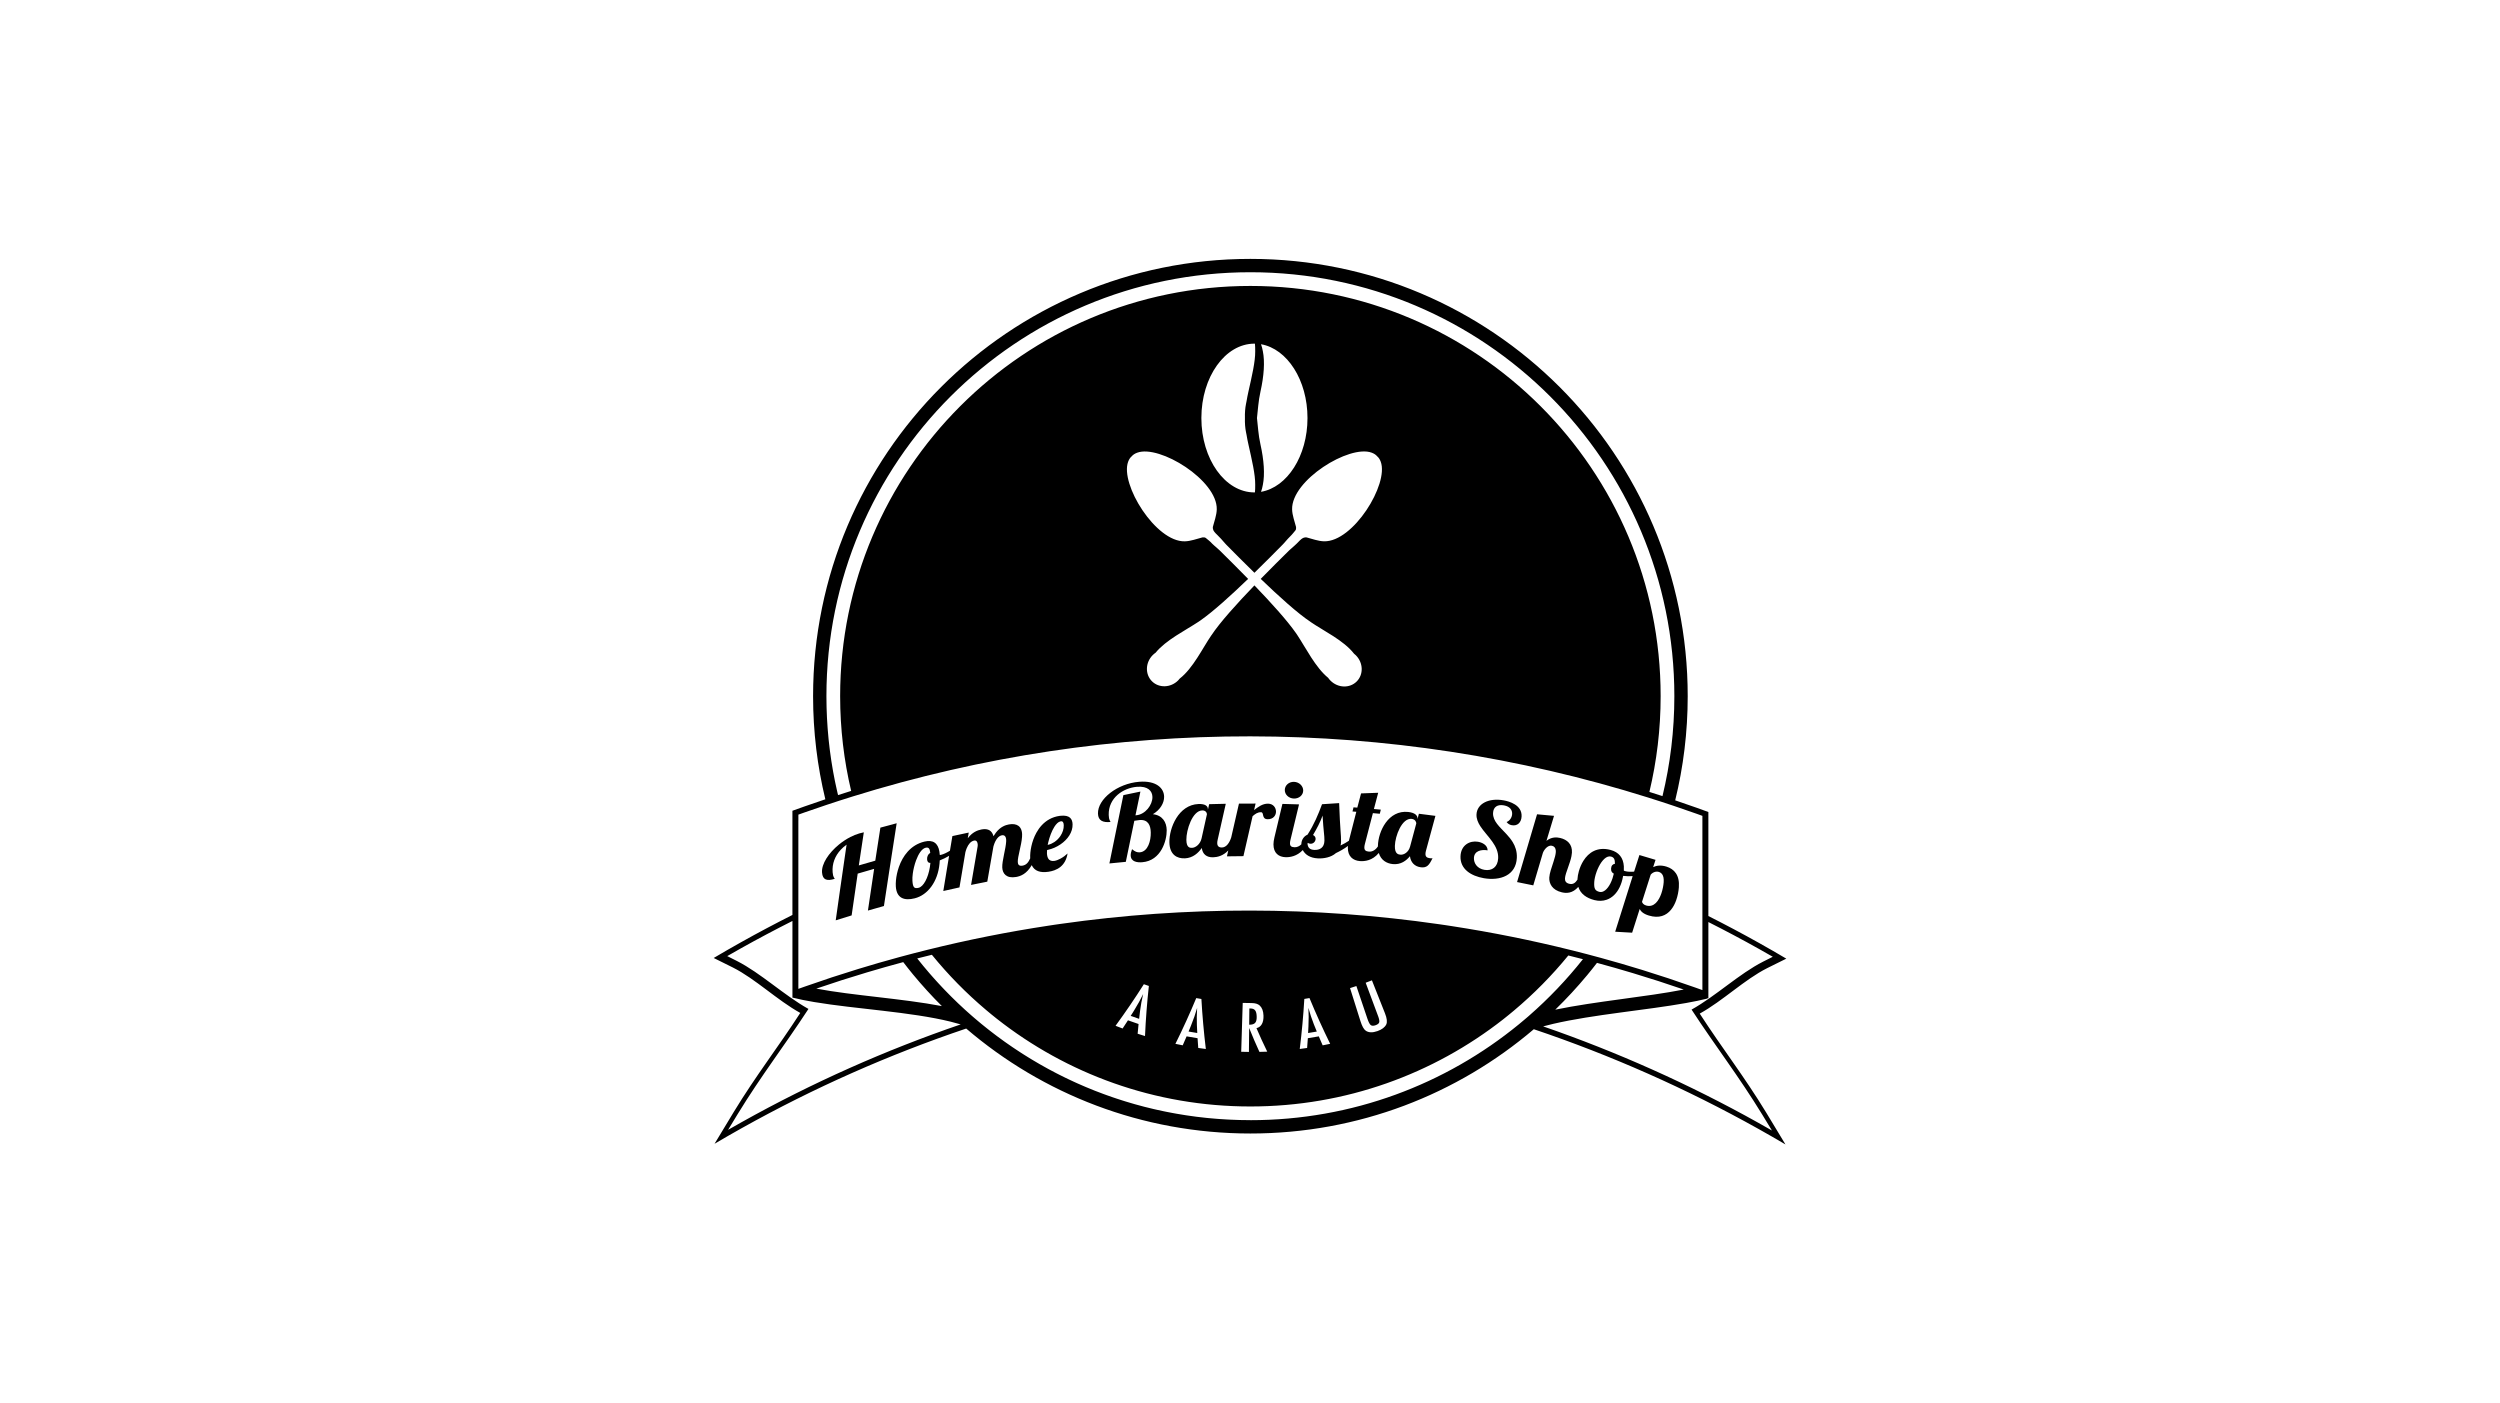 <?xml version="1.0" encoding="UTF-8"?>
<svg width="269px" height="151px" xmlns="http://www.w3.org/2000/svg" id="Ebene_2" data-name="Ebene 2" viewBox="0 0 303 170">
  <defs>
    <style>
      .cls-1 {
        fill: none;
      }
    </style>
  </defs>
  <g id="Ebene_1-2" data-name="Ebene 1">
    <g>
      <rect class="cls-1" width="303" height="170"></rect>
      <g>
        <path d="m206.007,122.808c2.814-1.558,5.425-4.125,8.174-5.511.776-.39,1.549-.774,2.319-1.151-1.09-.646-2.185-1.277-3.286-1.893-2.035-1.14-4.089-2.229-6.159-3.274v-12.607c-.481-.177-.965-.351-1.448-.524-.855-.305-1.713-.6-2.572-.89.988-4.045,1.516-8.271,1.516-12.62,0-29.272-23.73-53.003-53.003-53.003s-53.002,23.73-53.002,53.003c0,4.304.517,8.487,1.485,12.493-.848.284-1.696.573-2.54.872-.483.171-.967.344-1.449.52v12.626c-2.103,1.06-4.189,2.165-6.255,3.323-1.101.616-2.196,1.247-3.286,1.893.77.377,1.543.761,2.319,1.151,2.749,1.386,5.36,3.952,8.174,5.51-2.778,4.287-5.355,7.56-8.069,12.016-.777,1.273-1.549,2.555-2.321,3.841,1.09-.643,2.185-1.273,3.286-1.889,8.768-4.905,17.88-8.928,27.213-12.076,9.264,7.93,21.295,12.721,34.446,12.721,13.105,0,25.098-4.759,34.349-12.64,9.333,3.148,18.445,7.172,27.213,12.076,1.101.616,2.196,1.245,3.286,1.889-.771-1.287-1.544-2.569-2.321-3.842-2.714-4.456-5.291-7.729-8.069-12.016Zm-54.459-89.855h0c28.379 0,51.384,23.006,51.384,51.384,0,4.171-.501,8.225-1.439,12.109-.528-.172-1.057-.342-1.587-.509.89-3.722,1.364-7.605,1.364-11.6,0-27.461-22.261-49.723-49.723-49.723s-49.722,22.262-49.722,49.723c0,3.952.463,7.795,1.334,11.48-.53.165-1.059.334-1.587.505-.022-.092-.046-.183-.067-.275-.024-.102-.046-.205-.07-.307-.064-.282-.125-.565-.185-.848-.02-.096-.041-.192-.061-.289-.071-.349-.138-.699-.201-1.051-.019-.105-.037-.21-.055-.315-.051-.295-.101-.591-.147-.887-.014-.087-.028-.173-.041-.259-.054-.357-.104-.715-.15-1.075-.014-.108-.027-.217-.041-.325-.038-.309-.074-.62-.106-.931-.008-.075-.017-.149-.024-.223-.037-.365-.068-.731-.097-1.097-.009-.111-.017-.221-.025-.332-.024-.33-.045-.66-.063-.992-.003-.056-.007-.112-.01-.169-.019-.372-.032-.745-.043-1.12-.003-.113-.006-.226-.008-.339-.008-.357-.013-.714-.014-1.073-0-.026-.001-.052-.001-.079,0-28.379,23.005-51.384,51.384-51.384Zm-.663,17.673c-.016.632.028,1.21.13,1.708.02.117.043.23.068.339.061.371.135.755.223,1.139.428,1.916.84,3.647.825,4.901.006.349-.011.657-.033.925-.019.001-.042.001-.06.001-3.555,0-6.432-4.035-6.432-9.016,0-4.978,2.878-9.015,6.432-9.015.018,0,.041.001.06.001.021.27.038.576.033.925.015,1.253-.397,2.987-.825,4.9-.088.387-.161.768-.223,1.14-.026.109-.049.221-.068.34-.102.499-.146,1.077-.13,1.712Zm-3.414,11.071c-.018.722-.3,1.438-.472,2.12-.022.148.028.335.066.419.111.233.466.552.466.552.306.282.619.655.93,1.008l.133.144c.008.007.016.017.024.027.949.961,2.146,2.17,3.419,3.411,1.272-1.241,2.471-2.45,3.418-3.411.009-.01.016-.019.026-.027l.133-.144c.313-.352.636-.737.931-1.009,0,0,.307-.345.464-.551.074-.097.089-.236.074-.4-.172-.683-.462-1.418-.479-2.141-.088-3.534,6.933-7.875,9.641-6.875.304.113.518.261.665.438.179.147.325.36.436.664,1.001,2.709-3.339,9.731-6.873,9.642-.723-.018-1.438-.301-2.121-.474-.149-.021-.335.028-.42.068-.234.11-.553.464-.553.464h-.001c-.281.308-.656.619-1.007.932l-.143.132c-.009.008-.018.018-.028.026-.959.946-2.162,2.139-3.4,3.406,2.193,2.112,4.501,4.2,6.072,5.234-.003-.001-.009-.002-.012-.003,1.519,1.048,4.001,2.221,5.248,3.834.075.06.149.125.221.195.904.904.95,2.327.102,3.174-.849.849-2.27.802-3.174-.101-.108-.107-.203-.221-.285-.342-1.547-1.263-2.709-3.635-3.75-5.199-.034-.05-.069-.102-.104-.156-.017-.021-.033-.044-.047-.066-1.084-1.555-3.047-3.717-5.034-5.781-2.108,2.19-4.189,4.491-5.22,6.058,0-.004.002-.007.002-.012-1.046,1.519-2.221,4-3.836,5.247-.058.077-.121.151-.193.224-.905.903-2.327.949-3.175.1-.848-.849-.803-2.271.102-3.176.107-.106.222-.202.342-.283,1.261-1.548,3.633-2.709,5.198-3.749.051-.035.103-.07.155-.106.025-.015.047-.03.069-.046,1.558-1.086,3.726-3.055,5.792-5.045-1.237-1.267-2.441-2.46-3.4-3.406-.008-.008-.017-.016-.024-.026l-.144-.132c-.352-.313-.738-.634-1.008-.931v-.001s-.347-.308-.554-.464c-.097-.072-.234-.089-.398-.072-.684.173-1.419.461-2.142.478-3.534.089-7.873-6.933-6.874-9.641.113-.305.26-.518.437-.665.147-.177.361-.324.664-.436,2.708-1.001,9.731,3.339,9.642,6.874Zm5.588-19.163c-.055-.317-.133-.604-.224-.855,3.175.553,5.633,4.345,5.633,8.945,0,4.6-2.457,8.393-5.633,8.944.091-.249.169-.538.224-.854.253-1.254.136-2.985-.293-4.901-.258-1.15-.308-2.234-.421-3.189.113-.955.163-2.037.421-3.189.429-1.913.546-3.646.293-4.9Zm-56.295,56.888v-.731c.241-.087.484-.173.726-.259.899-.318,1.802-.626,2.705-.927.513-.171,1.027-.34,1.542-.506 0-0.0.001-0.0.001-0.0.529-.171,1.058-.338,1.588-.503,31.381-9.764,65.053-9.724,96.415.12.53.166,1.059.335,1.587.507 0.0 0.0 0.0 0.0 0.0 0.0.514.167,1.027.337,1.54.509.915.308,1.828.622,2.738.947.242.086.484.174.725.261v21.117c-.009-.003-.019-.007-.028-.01-.206-.074-.411-.148-.618-.221-.027-.009-.053-.019-.08-.029-.08-.028-.16-.056-.239-.084-2.109-.748-4.23-1.452-6.361-2.11-1.656-.511-3.319-.995-4.988-1.452-.556-.152-1.114-.302-1.671-.448-.007-.002-.014-.003-.02-.005-0-0-0-0-0-0-.584-.153-1.169-.302-1.754-.449-4.836-1.21-9.716-2.191-14.622-2.947-.246-.038-.493-.076-.739-.113-.247-.037-.494-.072-.741-.108-15.232-2.201-30.707-2.216-45.942-.045-.247.035-.494.07-.741.106-.247.036-.493.074-.739.112-4.897.744-9.767,1.712-14.595,2.909-.585.145-1.17.293-1.754.445-.001 0-.002 0-.003.001-.015.004-.03.008-.045.012-.548.143-1.096.288-1.644.437-1.678.455-3.351.939-5.018,1.449-2.134.654-4.257,1.353-6.369,2.098-.044.015-.088.03-.132.046-.07.025-.141.05-.211.075-.172.061-.344.121-.515.183v-20.386Zm95.584,18.747c.412-.496.813-1,1.206-1.511,1.454.393,2.905.808,4.35,1.243,2.065.621,4.121,1.284,6.166,1.989-4.559.898-10.643,1.421-15.571,2.44,1.355-1.318,2.64-2.706,3.848-4.161Zm-25.328,4.928l-1.501-4.032c.253-.094.505-.191.757-.291.528,1.333,1.056,2.666,1.584,4.0.238.599.292,1.047.156,1.344-.167.341-.523.615-1.066.808-.598.211-1.075.192-1.419-.046-.239-.163-.454-.554-.648-1.172-.419-1.331-.839-2.662-1.258-3.993.256-.081.512-.164.767-.25.446,1.322.893,2.644,1.34,3.966.137.405.27.66.4.765.133.103.329.111.586.019.257-.091.405-.211.444-.356.041-.149-.006-.402-.14-.762Zm-5.803,3.372c-.304.065-.608.126-.912.184-.158-.362-.314-.724-.468-1.088-.441.082-.884.157-1.327.224-.027.394-.056.788-.088,1.182-.297.044-.595.085-.893.123.252-2.023.437-4.046.555-6.066.209-.034.417-.069.626-.106.772,1.869,1.608,3.718,2.506,5.547Zm-15.07.627c-.307-.039-.614-.081-.92-.126-.03-.394-.058-.787-.083-1.181-.443-.068-.885-.143-1.327-.225-.155.363-.313.725-.472,1.087-.296-.057-.591-.116-.886-.179.905-1.827,1.747-3.676,2.524-5.544.208.037.417.072.626.106.114,2.019.293,4.041.538,6.062Zm-9.438-3.476c-.215.331-.431.662-.65.992-.285-.106-.57-.216-.854-.328,1.204-1.647,2.347-3.328,3.43-5.039.202.072.404.142.606.211-.22,2.011-.376,4.036-.466,6.071-.299-.09-.597-.184-.894-.28.035-.393.073-.787.113-1.179-.43-.142-.858-.292-1.284-.448Zm13.907-2.109c.357.011.714.017,1.07.018.443.002.773.099.995.302.281.262.435.667.453,1.22.014.425-.051.767-.198,1.029-.147.261-.366.426-.654.49.409.956.845,1.907,1.307,2.85-.316.012-.632.021-.949.027-.442-.959-.856-1.925-1.243-2.896-.01.967-.02,1.934-.03,2.901-.312-.003-.624-.01-.935-.019.061-1.974.122-3.948.184-5.922Zm-51.678-1.732c2.041-.7,4.094-1.356,6.156-1.972,1.455-.434,2.914-.848,4.378-1.241.386.503.778,1.001,1.181,1.49,1.104,1.337,2.273,2.619,3.501,3.842-4.838-.925-10.754-1.275-15.215-2.118Zm-9.048,16.183c-.55.308-1.099.619-1.647.933.388-.638.776-1.275,1.165-1.912,2.88-4.707,5.625-8.223,8.576-12.742-2.986-1.67-5.767-4.341-8.68-5.817-.388-.197-.777-.391-1.163-.586.547-.315,1.096-.627,1.647-.935,2.066-1.158,4.152-2.263,6.255-3.323v9.222c.007-.003.014-.005.022-.008-.015.023-.029.045-.044.068.81.205,1.701.383,2.645.542,5.048.852,11.691,1.179,16.58,2.388.409.101.806.209,1.189.324-9.098,3.114-17.985,7.06-26.543,11.846Zm61.659-.241c-.001,0-.002-0-.003-0-.41-0-.819-.006-1.226-.016-.133-.003-.264-.008-.397-.013-.278-.009-.555-.019-.832-.032-.152-.007-.304-.016-.456-.024-.26-.015-.519-.031-.778-.049-.153-.011-.305-.022-.458-.034-.269-.021-.537-.046-.804-.071-.136-.013-.272-.025-.408-.039-.356-.037-.712-.078-1.066-.122-.043-.005-.087-.01-.13-.015-.395-.05-.789-.106-1.181-.165-.127-.019-.254-.041-.381-.061-.267-.042-.534-.086-.801-.133-.15-.026-.299-.054-.448-.081-.246-.045-.492-.092-.736-.141-.151-.03-.302-.06-.452-.092-.251-.052-.501-.107-.751-.163-.138-.031-.276-.061-.413-.093-.313-.073-.624-.149-.934-.228-.07-.018-.141-.034-.212-.052-.376-.097-.751-.199-1.123-.304-.122-.035-.244-.071-.366-.107-.255-.074-.509-.149-.762-.227-.145-.045-.289-.091-.434-.136-.231-.073-.462-.148-.692-.225-.147-.049-.294-.098-.44-.148-.233-.08-.465-.162-.697-.245-.137-.049-.273-.097-.409-.148-.275-.102-.549-.206-.821-.312-.089-.034-.178-.067-.267-.102-.354-.14-.706-.284-1.056-.432-.117-.049-.232-.1-.348-.15-.239-.103-.478-.207-.716-.313-.139-.062-.277-.126-.416-.19-.215-.099-.429-.198-.642-.3-.142-.067-.283-.135-.424-.204-.214-.104-.426-.21-.638-.317-.134-.067-.267-.134-.4-.203-.243-.125-.484-.253-.725-.382-.098-.052-.197-.103-.294-.157-.33-.18-.658-.363-.983-.55-.107-.061-.213-.125-.319-.187-.224-.131-.448-.262-.671-.396-.132-.079-.262-.16-.393-.241-.197-.121-.393-.244-.589-.367-.135-.085-.269-.171-.402-.258-.194-.126-.387-.253-.579-.381-.128-.085-.256-.17-.383-.256-.214-.145-.426-.293-.638-.442-.101-.071-.203-.14-.303-.212-.303-.216-.603-.435-.901-.657-.098-.073-.194-.148-.291-.221-.207-.157-.413-.314-.618-.473-.121-.095-.241-.191-.362-.287-.179-.143-.358-.286-.535-.431-.046-.037-.092-.073-.138-.111l.002-.001c-.079-.065-.158-.13-.236-.195-.132-.11-.262-.221-.393-.332-.042-.036-.085-.071-.127-.107-.119-.102-.238-.204-.356-.307-.02-.017-.039-.035-.059-.052-.025-.021-.049-.043-.073-.065-.121-.106-.242-.214-.362-.321-.02-.018-.041-.036-.061-.054-.1-.089-.2-.178-.299-.268-.273-.249-.544-.501-.811-.755-.084-.08-.167-.163-.251-.244-.19-.183-.379-.367-.566-.553-.11-.109-.218-.22-.327-.33-.16-.162-.318-.324-.476-.487-.113-.117-.225-.235-.337-.354-.153-.162-.305-.325-.456-.489-.109-.118-.217-.236-.325-.355-.16-.178-.319-.357-.477-.537-.093-.106-.188-.212-.28-.319-.241-.279-.479-.56-.714-.844-.071-.086-.14-.173-.21-.259-.17-.209-.34-.418-.507-.629-.012-.015-.025-.03-.037-.045 0-0.0.001-0.0.001-0.0.591-.152,1.182-.299,1.774-.444,1.975,2.43,4.175,4.669,6.568,6.687.211.178.422.354.636.529.218.178.436.355.657.529,8.46,6.663,19.136,10.64,30.741,10.64,11.559,0,22.195-3.944,30.639-10.56.222-.174.441-.351.659-.529.215-.174.428-.35.64-.528,2.402-2.016,4.612-4.254,6.596-6.683.592.146,1.182.295,1.773.448-1.959,2.474-4.142,4.764-6.517,6.839-.041.035-.08.072-.121.107-.078.068-.158.134-.237.202-.086.074-.174.147-.261.22-.209.177-.418.353-.63.527-8.861,7.26-20.192,11.617-32.541,11.618h-0Zm61.562.322c-8.413-4.705-17.144-8.598-26.082-11.688.394-.107.802-.209,1.22-.306,4.874-1.133,11.24-1.652,16.111-2.527.933-.167,1.812-.347,2.614-.548-.015-.022-.029-.045-.044-.067.042.015.083.03.125.045v-9.242c2.07,1.045,4.125,2.134,6.159,3.274.55.308,1.1.62,1.647.935-.386.194-.775.388-1.163.586-2.913,1.476-5.694,4.147-8.68,5.817,2.95,4.52,5.696,8.036,8.576,12.742.389.637.776,1.274,1.164,1.912-.549-.314-1.097-.625-1.647-.933Z"></path>
        <path d="m152.312,123.212c-.002-.184-.018-.341-.048-.471-.029-.13-.075-.236-.135-.317-.061-.082-.138-.142-.232-.18-.094-.038-.206-.058-.336-.059-.046-0-.093-.001-.139-.001-.007.656-.013,1.312-.02,1.969.336.004.574-.07.711-.214.138-.144.203-.387.199-.727Z"></path>
        <path d="m138.175,122.482c.082-.65.207-1.333.373-2.047-.153.324-.319.647-.498.97-.179.324-.378.663-.597,1.02-.137.22-.274.439-.413.659.339.123.68.242,1.022.356.036-.32.074-.639.113-.958Z"></path>
        <path d="m158.54,125.161c.352-.055.705-.115,1.056-.179-.122-.298-.242-.596-.361-.894-.24-.609-.458-1.268-.657-1.974.022.357.033.72.033,1.09-0.0.37-.01.763-.028,1.181-.013.259-.027.517-.042.776Z"></path>
        <path d="m144.765,123.155c-.122.349-.26.717-.416,1.106-.097.24-.196.479-.295.719.351.064.703.124,1.056.179-.017-.321-.032-.642-.046-.963-.026-.654-.015-1.348.029-2.08-.097.345-.206.691-.327,1.04Z"></path>
        <path d="m101.169,106.472c-.022-.109-.205-.154-.254-.797-.079-1.034.284-1.977.991-2.735.205-.22.438-.425.7-.612-.086.586-.17,1.172-.255,1.758-.195,1.338-.388,2.675-.579,4.014-.037.261-.074.521-.111.782-.037.261-.074.521-.111.782-.087.613-.175,1.226-.261,1.839.642-.203,1.285-.403,1.929-.598.102-.711.206-1.421.309-2.132.038-.26.075-.521.113-.781.035-.243.07-.486.106-.729.002-.017.005-.034.007-.051.067-.457.132-.914.199-1.371.269-.079.538-.155.807-.234 0-0.0 0-0.0 0-0.0.395-.115.789-.231,1.185-.343-.054.356-.106.713-.159,1.069-.039.26-.077.52-.116.781-.015.099-.029.197-.044.296-0.0.001-0.0.001-0.0.002-.024.161-.048.323-.072.484-.11.737-.221,1.473-.329,2.21-.01.071-.021.142-.032.213.043-.013.087-.024.13-.037.533-.154,1.067-.305,1.601-.454.001-0.0.001-0.0.002-.001.069-.019.138-.04.207-.059.119-.788.24-1.576.36-2.364.017-.112.034-.225.051-.337.04-.26.079-.521.119-.781.04-.26.079-.521.119-.781.295-1.924.593-3.847.895-5.769-.658.173-1.316.35-1.973.531-.208,1.335-.415,2.67-.619,4.005-.029.008-.058.017-.087.025-.538.151-1.075.307-1.611.464-.001 0-.002.001-.003.001-.098.029-.196.056-.294.085.028-.19.058-.381.086-.571 0-.001 0-.003.001-.004.165-1.104.331-2.207.499-3.31.006-.042.013-.085.019-.127-.02.004-.04.009-.059.013-.159.035-.318.071-.488.12-.361.105-.723.253-1.078.435-0.0 0-0.0 0-.001 0-.488.251-.961.565-1.392.918-1.237,1.014-2.128,2.345-2.045,3.391.071.906.606,1.053,1.536.76Z"></path>
        <path d="m108.574,107.397c.094,1.441,1.034,1.752,2.294,1.435,1.572-.397,2.796-2.007,3.002-4.199.012-.13.022-.261.027-.395.402-.155.785-.344,1.133-.555-.031.188-.062.377-.093.565-.204,1.233-.408,2.466-.609,3.7.653-.15,1.306-.296,1.96-.437.22-1.32.442-2.639.665-3.957.017-.103.034-.206.052-.309.044-.172.099-.34.166-.498.195-.463.488-.83.888-.912.303-.062.427.195.44.474l0.0 0c.006.114-.003.218-.026.325-.025.146-.05.293-.075.439-.237,1.379-.472,2.759-.706,4.139.655-.136,1.311-.269,1.967-.397.245-1.418.491-2.835.74-4.251.013-.05.029-.099.045-.149.103-.336.249-.643.437-.867.154-.184.333-.314.541-.352.15-.027.266.001.352.076.104.091.164.252.174.481.003.061.001.128-.002.198-.042.862-.509,2.353-.473,3.151.033.724.489,1.353,1.682,1.145.546-.095,1.271-.368,1.891-1.433.326.724,1.05.942,2.003.805.007-.001.014-.001.021-.002.248-.037.49-.096.718-.18.269-.099.52-.234.741-.416.423-.348.736-.866.86-1.622-.238.23-.545.456-.86.626-.252.137-.508.238-.741.273-.002 0-.003.001-.005.001-.308.044-.574-.021-.735-.282-.091-.148-.148-.357-.159-.647-.004-.115.004-.256.014-.385.049-.01.097-.024.145-.035.253-.061.501-.142.739-.245.262-.113.51-.251.741-.408.883-.599,1.497-1.484,1.467-2.439-.02-.616-.316-1.152-1.467-1.026-.034.004-.066.006-.102.011-.932.132-1.64.566-2.172,1.14-.257.277-.472.586-.65.911-.584,1.063-.776,2.285-.746,3.035.001.019.005.033.006.052-.218.485-.461.814-.939.895-.412.069-.559-.122-.572-.44-.027-.638.449-2.03.517-3.052.008-.117.012-.23.007-.336-.006-.141-.025-.268-.054-.382-.071-.28-.207-.482-.393-.617-.286-.206-.687-.253-1.149-.171-.433.077-1.03.288-1.578.994-.1.129-.198.272-.294.436-.029-.118-.07-.218-.116-.309-.251-.499-.739-.629-1.357-.507-.483.096-1.098.335-1.645,1.065.039-.23.079-.46.118-.691-.662.137-1.322.279-1.982.424-.078.468-.157.936-.235,1.404-.021.125-.042.249-.063.374-.375.232-.758.42-1.079.494-.041.01-.096.022-.152.01-.008-.141-.023-.272-.043-.396-.17-1.042-.773-1.469-1.826-1.215-1.688.413-2.626,1.757-3.088,3.081-.097.278-.173.555-.231.823-.059.273-.098.536-.121.78-.026.282-.031.539-.017.754Zm19.955-7.888c.011-.002.022-.007.033-.009.264-.037.354.156.365.473.015.448-.138.901-.397,1.294-.194.294-.449.552-.741.747-.228.152-.478.265-.739.327-.024.006-.047.013-.071.018.021-.105.045-.211.071-.319.162-.672.425-1.374.739-1.872.227-.358.479-.607.741-.66Zm-17.749,5.541c.069-.281.153-.561.252-.827.286-.769.689-1.407,1.154-1.519.356-.086.505.084.563.609-.138.091-.249.22-.316.379-.05.119-.077.254-.068.406.007.125.034.236.095.315.062.081.158.13.305.128-.015.175-.037.346-.064.513-.211,1.312-.77,2.356-1.359,2.503-.516.128-.704-.016-.756-.851-.015-.247.001-.547.044-.868.034-.254.084-.521.15-.789Z"></path>
        <path d="m134.593,99.58c-.017-.114-.201-.197-.217-.845-.056-2.101,1.781-3.284,3.423-3.417,1.332-.108,1.863.509,1.875,1.233.016.956-.858,2.125-1.972,2.218-.028.002-.056.005-.084.007.199-.961.399-1.92.6-2.88-.689.14-1.378.284-2.066.432-.573,2.757-1.137,5.517-1.694,8.279.663-.069,1.326-.133,1.99-.194.341-1.66.685-3.318,1.032-4.976.25-.047.529-.082.64-.091,1.018-.081,1.338.625,1.353,1.516.017.968-.32,2.316-1.331,2.398-.318.026-.584-.08-.938-.381-.118.304-.168.551-.164.754.017.776.795.875,1.389.828,2.308-.179,2.993-2.655,2.975-3.881-.014-.954-.488-1.808-1.678-1.942.899-.535,1.376-1.366,1.364-2.118-.015-1.042-.958-1.975-3.021-1.811-2.655.211-5.047,2.103-4.996,3.858.023.853.602,1.106,1.521,1.012Z"></path>
        <path d="m143.605,103.99c.983-.047,1.629-.656,2.054-1.258.09.761.593,1.151,1.369,1.129.49-.014,1.193-.154,1.84-.83-.054.238-.108.477-.162.715.665-.011,1.331-.019,1.997-.023.368-1.616.738-3.231,1.111-4.844.35-.293.601-.483,1.02-.48.419.004.026.84.808.849.684.009,1.007-.469,1.009-.915.002-.484-.332-.963-.962-.971-.672-.008-1.205.397-1.695.778.061-.263.122-.527.183-.79-.672-.002-1.344-0-2.016.005-.314,1.366-.627,2.733-.938,4.101h-.001c-.206.64-.579,1.206-1.12,1.218-.389.008-.571-.178-.573-.535-.001-.115.012-.242.053-.409.325-1.452.652-2.903.982-4.354-.672.012-1.344.028-2.016.049-.05.227-.099.453-.149.68-0-.03-0-.059-.001-.089-.003-.369-.341-.641-1.138-.611-2.439.095-3.557,2.916-3.53,4.632.023,1.516.931,1.996,1.872,1.951Zm2.098-5.81c.448-.015.576.312.577.465-.216.967-.431,1.934-.645,2.902-.161.745-.74,1.149-1.142,1.166-.25.011-.694.019-.706-.962-.015-1.197.726-3.529,1.916-3.571Z"></path>
        <path d="m154.344,102.29c-.004,1.071.645,1.539,1.477,1.56.523.013,1.349-.101,2.078-.863.267.523.849.959,1.832,1.007.707.034,1.595-.12,2.186-.644.444-.21.948-.484,1.46-.865-.006.066-.017.135-.018.196-.018,1.07.624,1.573,1.454,1.639.573.045,1.512-.043,2.298-.983.259.88.954,1.271,1.683,1.347.98.102,1.659-.42,2.091-.957.09.751.573,1.253,1.317,1.345.744.093,1.019-.266,1.421-1.107-.098.025-.181.027-.305.011-.387-.051-.562-.187-.551-.543.004-.115.021-.24.068-.4.377-1.399.757-2.796,1.138-4.193-.668-.089-1.336-.175-2.004-.256-.058.219-.115.437-.173.656.001-.03.002-.059.003-.089.011-.368-.314-.69-1.109-.782-2.428-.273-3.648,2.37-3.686,4.086-0.0.028.001.055.001.082-.262.411-.664.673-1.087.637-.388-.033-.566-.162-.559-.519.003-.114.019-.241.064-.403.322-1.249.646-2.496.971-3.743.279.024.558.05.837.076.042-.166.083-.333.124-.499-.279-.026-.558-.052-.838-.076.173-.656.346-1.312.52-1.968-.693.021-1.385.047-2.078.077-.151.574-.303,1.149-.453,1.724-.154-.012-.308-.023-.461-.035-.041.167-.081.335-.121.502.154.011.307.023.461.035-.302,1.171-.602,2.343-.901,3.516-0-0-0-0-.001-0-.268.185-.632.389-1.01.569.044-.15.06-.302.063-.48.013-.84-.117-1.346-.232-4.656-.691.041-1.383.087-2.074.136-.45,1.226-.967,2.462-1.76,3.692-.377.15-.743.57-.748,1.156 0.0.004.001.009.001.012-.232.227-.515.364-.811.355-.389-.012-.569-.131-.566-.488.001-.115.016-.242.058-.406.344-1.435.69-2.868,1.039-4.3-.672-.024-1.344-.042-2.016-.058-.325,1.356-.648,2.713-.969,4.071-.071.305-.114.585-.114.826Zm16.754-3.083c.445.052.561.399.556.551-.251.931-.501,1.863-.75,2.796-.187.718-.778,1.034-1.179.99-.249-.027-.691-.087-.666-1.066.03-1.196.855-3.409,2.04-3.271Zm-12.581,2.9c.082.076.207.108.317.113.361.015.615-.291.619-.597.002-.216-.134-.375-.315-.46.468-.795.868-1.54,1.158-2.353.114,1.969.234,2.37.225,3.033-.012.891-.612,1.153-1.222,1.125-.553-.025-.794-.277-.831-.767.016-.031.033-.062.049-.093Z"></path>
        <path d="m156.818,96.742c.616.019,1.124-.407,1.13-.968.005-.56-.496-1.038-1.115-1.057-.618-.019-1.113.428-1.116.988-.003.561.484,1.018,1.101,1.037Z"></path>
        <path d="m179.841,106.395c1.987.339,3.895-.333,3.999-2.463.019-.392-.029-.744-.122-1.067-.09-.311-.223-.595-.385-.857-.219-.355-.487-.672-.764-.971-.792-.854-1.653-1.553-1.611-2.543.033-.761.564-1.065,1.327-.925.763.141,1.007.599.987,1.043-.02.419-.291.84-.673.973.171.224.375.339.623.386.691.132,1.159-.325,1.195-1.06.069-1.396-1.507-1.831-2.16-1.949-1.793-.331-3.252.393-3.305,1.713-.02.503.171.962.457,1.407.203.317.454.626.713.94.257.311.521.625.753.954.423.599.738,1.245.703,2.001-.048,1.066-.748,1.564-1.667,1.406-.878-.15-1.295-.805-1.27-1.44.035-.876.917-1.052,1.661-.922-.013-.667-.695-.964-1.178-1.044-.967-.162-2.059.386-2.11,1.758-.058,1.55,1.265,2.39,2.827,2.659Z"></path>
        <path d="m185.832,107.268c.33-1.123.663-2.245.996-3.367.054-.183.108-.367.163-.551.01-.033.025-.071.043-.111.081-.182.237-.415.436-.582.18-.15.395-.245.623-.195.291.065.443.267.469.581.005.056.007.115.003.178-.009.154-.041.331-.088.522-.051.207-.12.432-.195.662-.216.669-.481,1.389-.509,1.908-.039.723.345,1.522,1.528,1.795.544.126,1.281.146,1.991-.66.266.852.996,1.354,1.946,1.599.528.136,1.033.118,1.489-.041.65-.226,1.198-.741,1.571-1.511.094-.194.177-.403.248-.629.064-.208.117-.431.16-.665.005-.029.012-.057.017-.086.407.051.798.058,1.159.028-.052.163-.103.327-.154.49-.068.214-.135.429-.203.644-.006.02-.012.04-.019.06-0.0.001-0.0.001-0.0.002-.061.194-.122.389-.184.583-.429,1.358-.858,2.716-1.283,4.077-.092.295-.186.589-.279.885.146.007.292.017.438.025.54.029,1.079.059,1.618.093.046-.146.093-.292.139-.438.258-.813.516-1.625.776-2.436.131.284.438.592,1.109.794,1.248.381,2.105 0,2.674-.685.141-.169.264-.357.371-.557.103-.193.192-.397.266-.606.186-.522.289-1.075.327-1.562.117-1.497-.573-2.227-1.492-2.515-.676-.212-1.207-.142-1.623.054.017-.051.033-.102.05-.152.079-.243.158-.485.237-.727-.501-.152-1.003-.3-1.505-.448-0-0-0-0-0-0-.15-.044-.299-.09-.449-.134-.214.669-.428,1.339-.641,2.009-.389.038-.782.028-1.1-.061-.041-.011-.095-.027-.147-.067.012-.183.012-.356.001-.521-.069-1.029-.597-1.705-1.608-1.977-1.614-.429-2.667.32-3.289,1.309-.123.196-.231.402-.321.61-.094.216-.169.433-.23.645-.1.351-.156.686-.172.969-.001.023.003.042.001.065-.26.389-.528.616-1.002.503-.408-.097-.532-.343-.514-.66.019-.339.199-.832.388-1.365.076-.213.152-.433.221-.652.071-.225.133-.449.175-.665.029-.148.05-.292.058-.429.059-1.012-.561-1.585-1.44-1.785-.426-.098-1.036-.132-1.646.35.304-1.01.609-2.02.916-3.028-.685-.067-1.371-.13-2.057-.188-.325,1.088-.643,2.182-.965,3.272-.066.222-.131.445-.197.667-.066.223-.131.445-.197.668-.354,1.203-.713,2.403-1.064,3.608.656.129,1.312.263,1.966.4Zm15.209-1.636c.244.075.67.285.597,1.255-.03.396-.121.888-.281,1.353-.074.214-.162.421-.266.611-.115.211-.249.4-.404.549-.31.3-.702.445-1.184.3-.309-.093-.447-.287-.49-.442.056-.177.113-.354.169-.53.068-.215.137-.429.205-.643.068-.214.137-.428.205-.643.157-.492.313-.985.471-1.477.286-.326.68-.425.978-.334Zm-7.541-0c.077-.213.166-.425.267-.625.392-.776.945-1.38,1.492-1.233.354.096.477.335.47.873-.252.034-.443.214-.466.568-.01.156.012.305.096.43.052.077.128.146.235.199-.044.198-.097.386-.156.565-.076.227-.163.437-.259.625-.372.729-.874,1.137-1.328,1.019-.515-.134-.679-.368-.627-1.203.011-.173.041-.364.085-.562.047-.213.112-.435.192-.656Z"></path>
      </g>
    </g>
  </g>
</svg>
